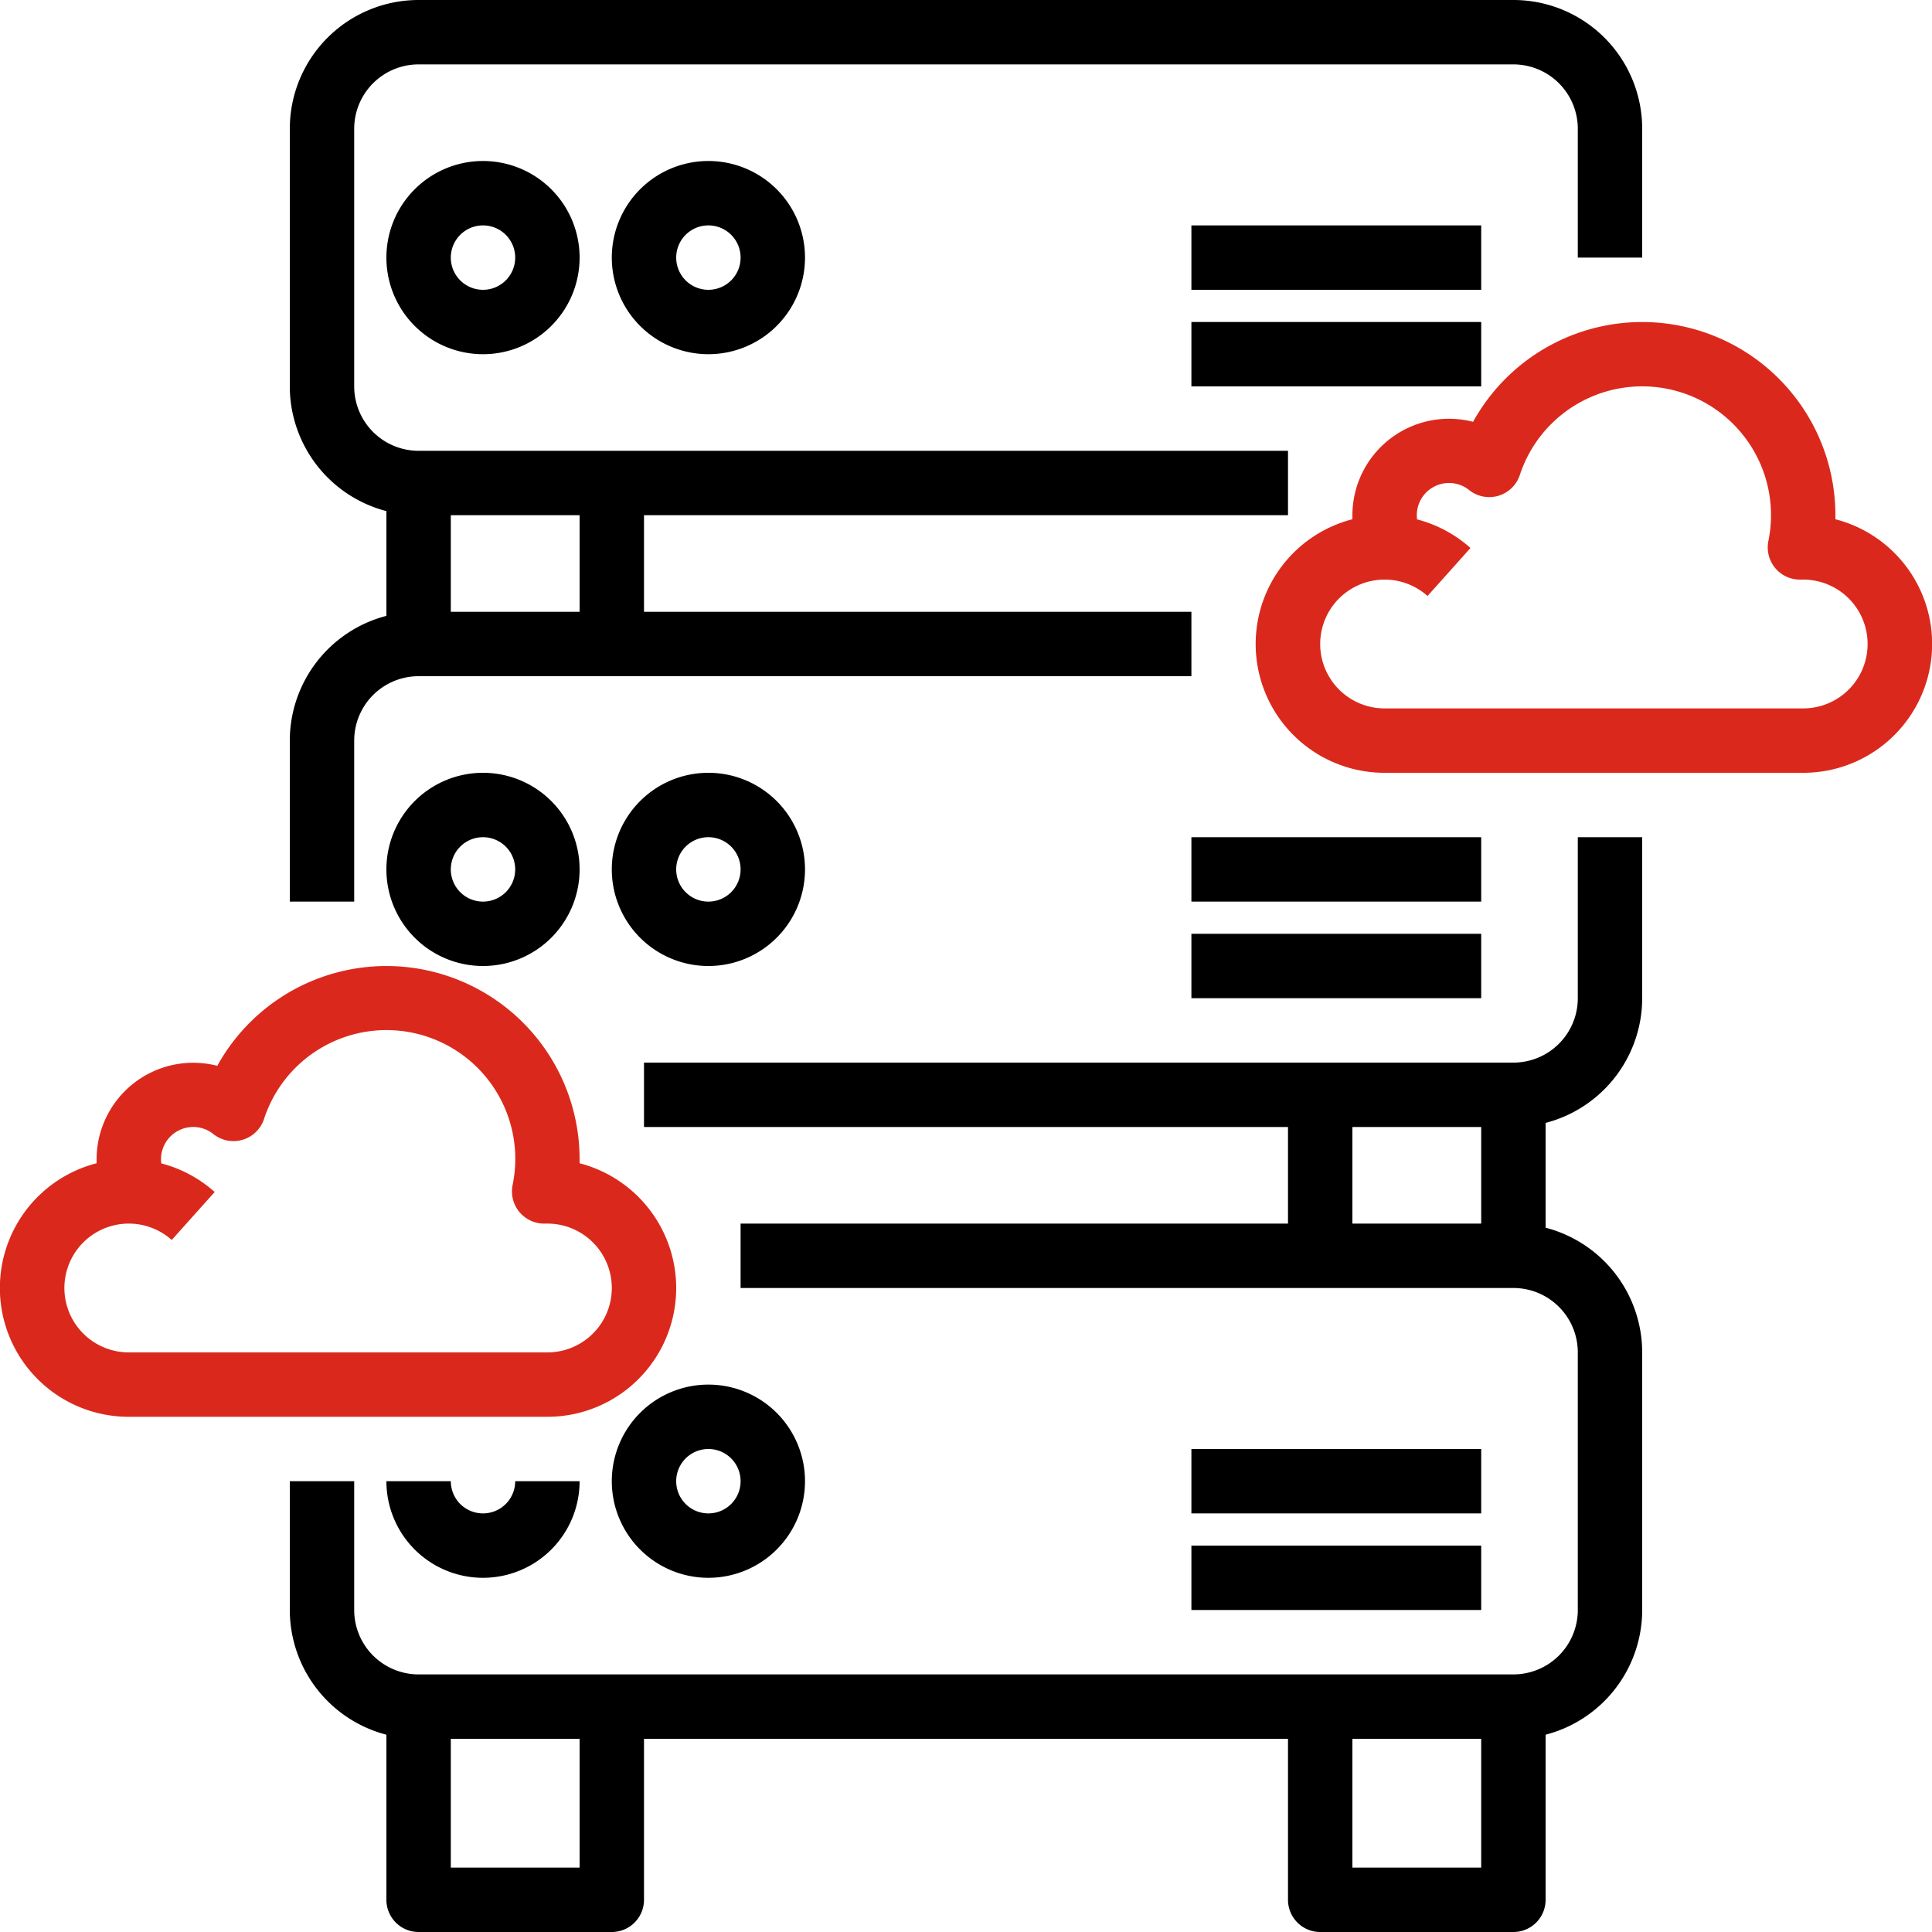 <svg xmlns="http://www.w3.org/2000/svg" width="60" height="60"><path d="M12 8a3 3 0 103-3 3 3 0 00-3 3zm4 0a1 1 0 11-1-1 1 1 0 011 1zM19 8a3 3 0 103-3 3 3 0 00-3 3zm4 0a1 1 0 11-1-1 1 1 0 011 1zM37 7h9v2h-9zM37 10h9v2h-9zM49 31a2 2 0 01-2 2H20v2h20v3H23v2h24a2 2 0 012 2v8a2 2 0 01-2 2H13a2 2 0 01-2-2v-4H9v4a4.007 4.007 0 003 3.873V59a1 1 0 001 1h6a1 1 0 001-1v-5h20v5a1 1 0 001 1h6a1 1 0 001-1v-5.127A4.007 4.007 0 0051 50v-8a4.007 4.007 0 00-3-3.873v-3.254A4.007 4.007 0 0051 31v-5h-2zM18 58h-4v-4h4zm24 0v-4h4v4zm0-23h4v3h-4z"></path><path d="M11 23a2 2 0 012-2h24v-2H20v-3h20v-2H13a2 2 0 01-2-2V4a2 2 0 012-2h34a2 2 0 012 2v4h2V4a4 4 0 00-4-4H13a4 4 0 00-4 4v8a4.007 4.007 0 003 3.873v3.253A4.007 4.007 0 009 23v5h2zm7-4h-4v-3h4z"></path><path d="M12 27a3 3 0 103-3 3 3 0 00-3 3zm4 0a1 1 0 11-1-1 1 1 0 011 1zM19 27a3 3 0 103-3 3 3 0 00-3 3zm4 0a1 1 0 11-1-1 1 1 0 011 1zM37 26h9v2h-9zM37 29h9v2h-9zM15 47a1 1 0 01-1-1h-2a3 3 0 106 0h-2a1 1 0 01-1 1zM22 49a3 3 0 10-3-3 3 3 0 003 3zm0-4a1 1 0 11-1 1 1 1 0 011-1zM37 45h9v2h-9zM37 48h9v2h-9z"></path><path d="M21 40a4.007 4.007 0 00-3-3.874V36a6 6 0 00-11.252-2.9A3 3 0 003 36v.126A4 4 0 004 44h13a4 4 0 004-4zM4 42a2 2 0 111.333-3.491l1.334-1.49a3.991 3.991 0 00-1.658-.889A1 1 0 016 35a.989.989 0 01.624.218A1 1 0 008.2 34.75a4 4 0 017.72 2.05 1 1 0 001.012 1.2H17a2 2 0 110 4zM57 16.126V16a6 6 0 00-11.252-2.9A3 3 0 0042 16v.126A4 4 0 0043 24h13a4 4 0 001-7.874zM56 22H43a2 2 0 111.333-3.491l1.334-1.49a3.991 3.991 0 00-1.658-.889A1 1 0 0145 15a.989.989 0 01.624.218 1 1 0 001.576-.468 4 4 0 017.719 2.05 1 1 0 001.013 1.2H56a2 2 0 110 4z" fill="#da291c"></path></svg>